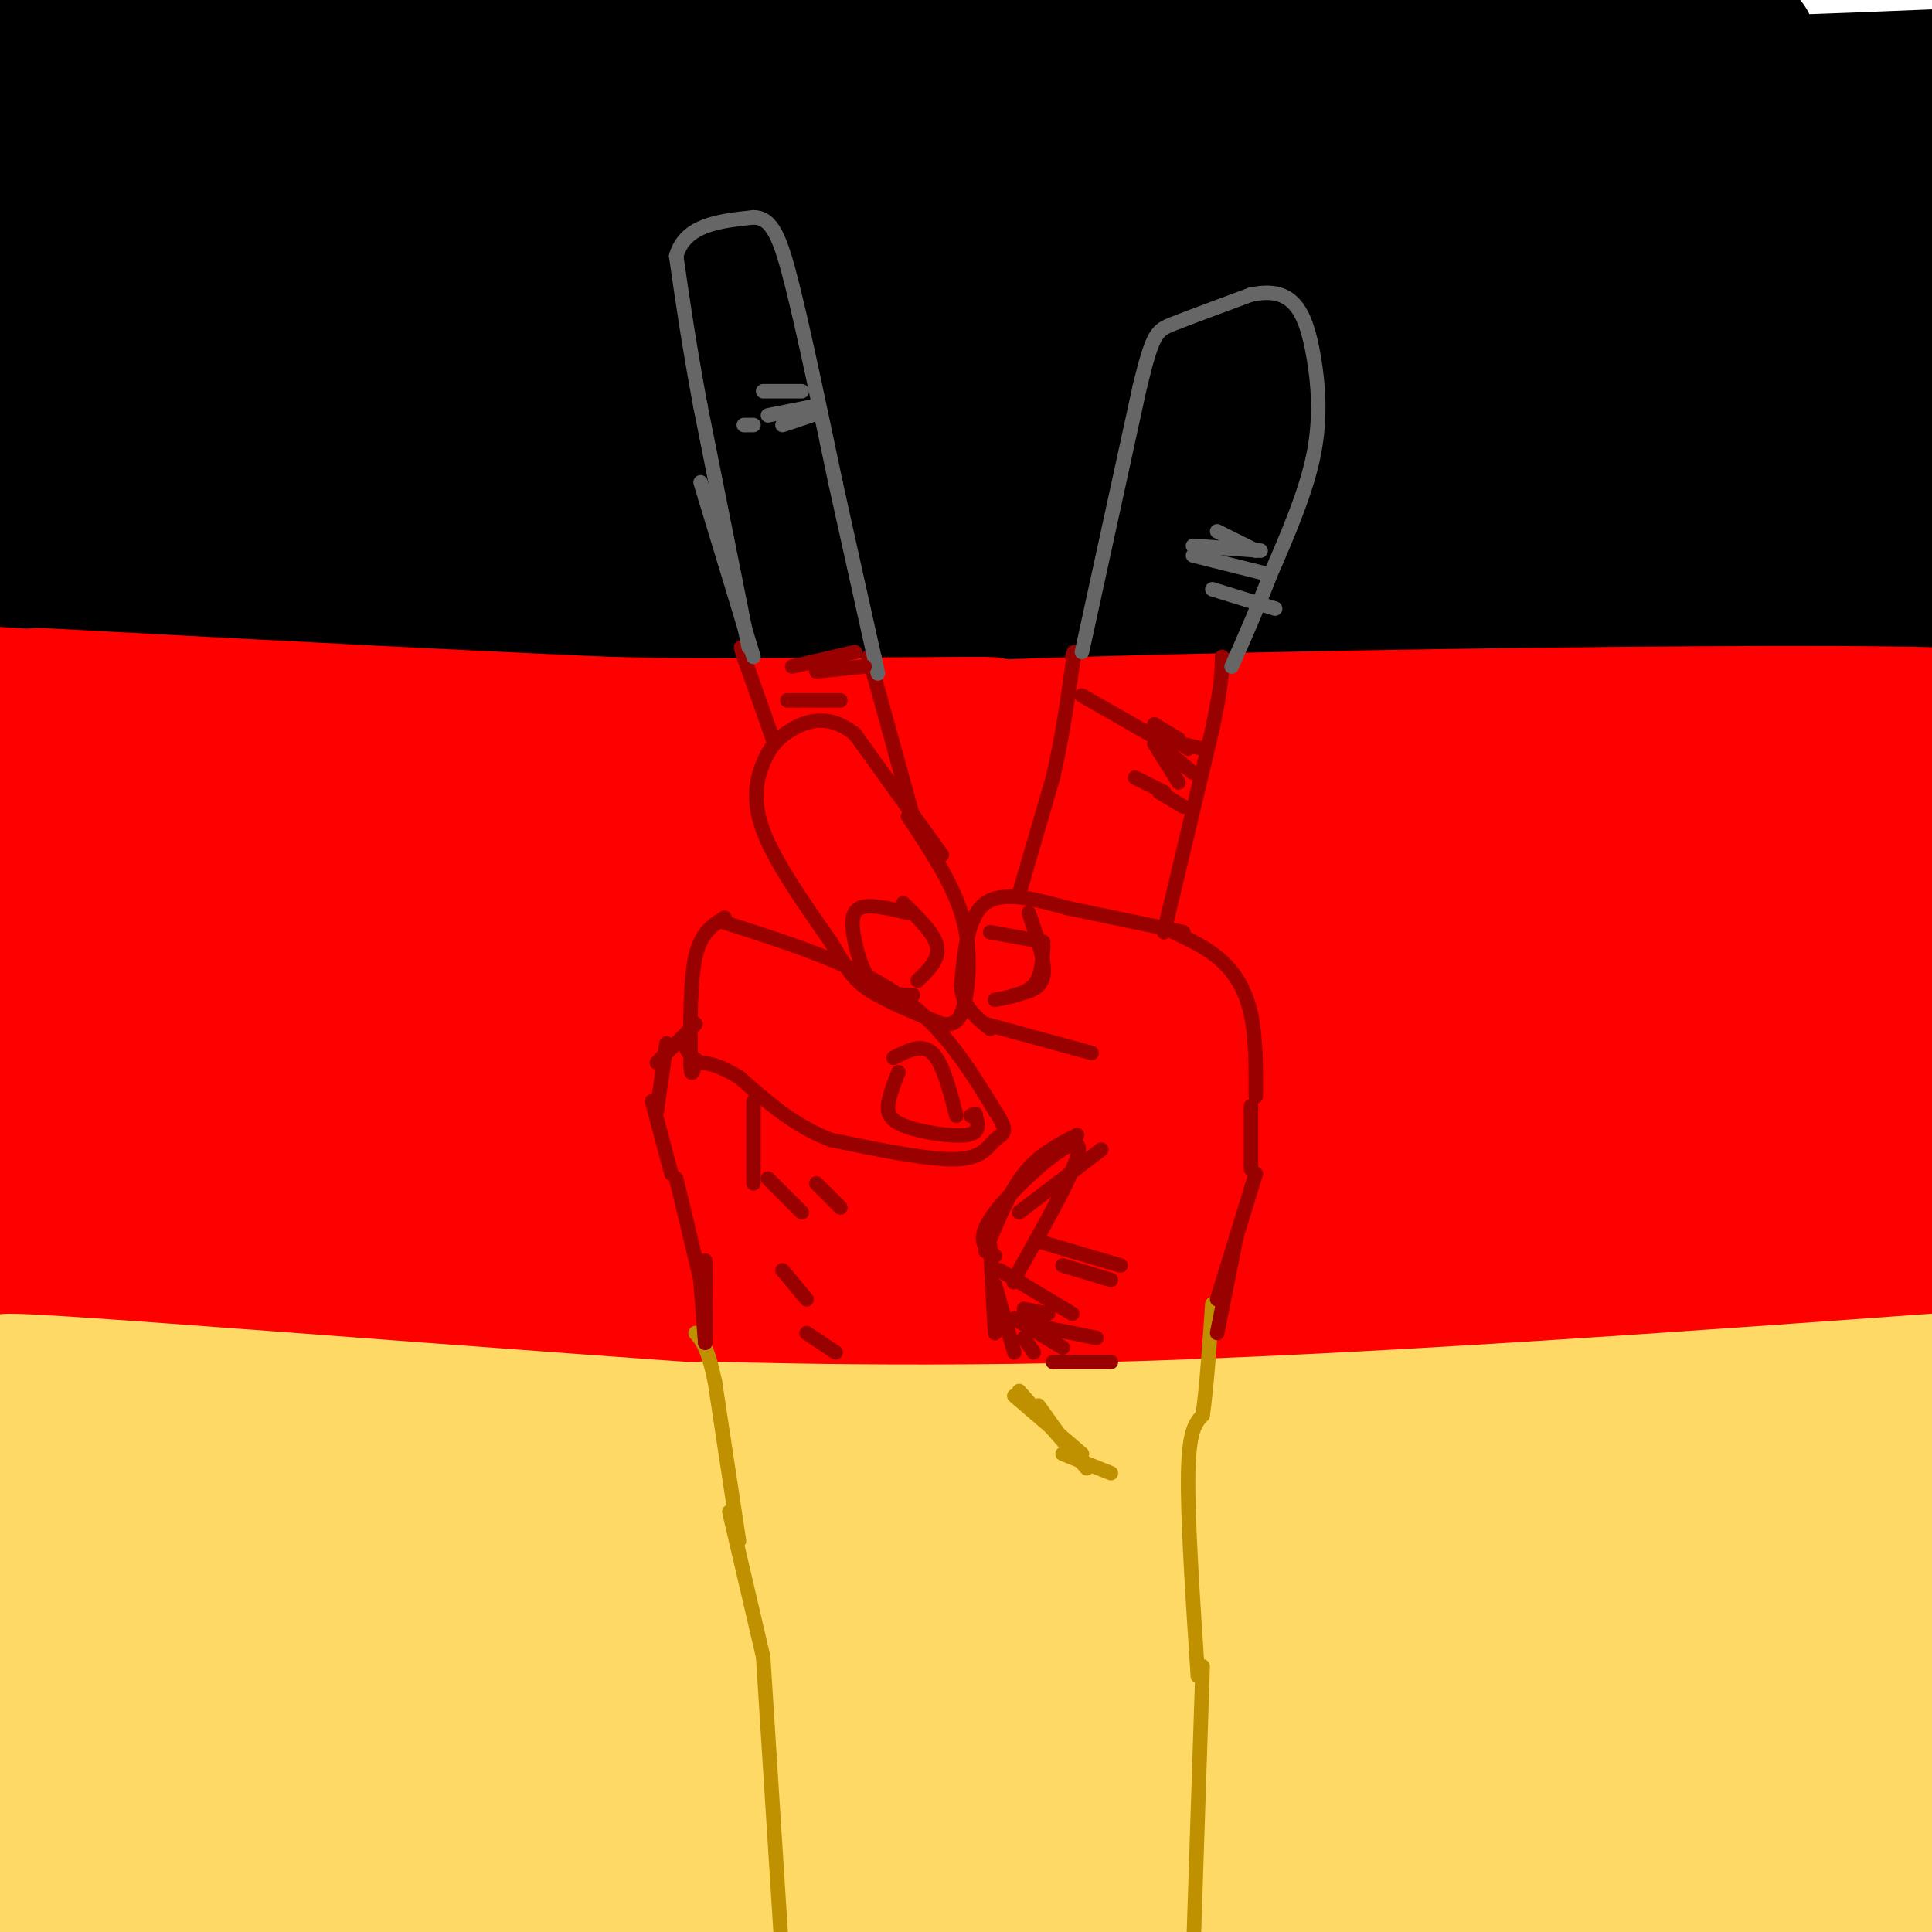 <svg viewBox='0 0 400 400' version='1.1' xmlns='http://www.w3.org/2000/svg' xmlns:xlink='http://www.w3.org/1999/xlink'><g fill='none' stroke='#000000' stroke-width='28' stroke-linecap='round' stroke-linejoin='round'><path d='M21,18c8.080,-1.704 16.160,-3.409 26,-5c9.840,-1.591 21.441,-3.070 78,-1c56.559,2.070 158.078,7.689 186,8c27.922,0.311 -17.752,-4.685 -44,-8c-26.248,-3.315 -33.071,-4.947 -76,-6c-42.929,-1.053 -121.965,-1.526 -201,-2'/><path d='M29,11c15.750,2.167 31.500,4.333 95,6c63.500,1.667 174.750,2.833 286,4'/><path d='M400,20c-50.060,1.101 -100.119,2.202 -161,0c-60.881,-2.202 -132.583,-7.708 -129,-8c3.583,-0.292 82.452,4.631 147,6c64.548,1.369 114.774,-0.815 165,-3'/><path d='M362,9c-24.077,1.494 -48.155,2.988 -103,0c-54.845,-2.988 -140.458,-10.458 -141,-9c-0.542,1.458 83.988,11.845 150,17c66.012,5.155 113.506,5.077 161,5'/><path d='M359,28c-30.667,0.750 -61.333,1.500 -124,0c-62.667,-1.500 -157.333,-5.250 -252,-9'/><path d='M27,26c52.667,4.000 105.333,8.000 170,10c64.667,2.000 141.333,2.000 218,2'/><path d='M402,35c0.000,0.000 -421.000,1.000 -421,1'/><path d='M45,46c39.167,4.250 78.333,8.500 142,9c63.667,0.500 151.833,-2.750 240,-6'/><path d='M377,52c-52.417,2.500 -104.833,5.000 -173,6c-68.167,1.000 -152.083,0.500 -236,0'/><path d='M8,71c66.167,5.083 132.333,10.167 202,11c69.667,0.833 142.833,-2.583 216,-6'/><path d='M395,78c-53.833,3.833 -107.667,7.667 -180,10c-72.333,2.333 -163.167,3.167 -254,4'/><path d='M32,118c109.583,3.750 219.167,7.500 211,7c-8.167,-0.500 -134.083,-5.250 -260,-10'/><path d='M24,115c12.644,3.044 25.289,6.089 87,9c61.711,2.911 172.489,5.689 159,5c-13.489,-0.689 -151.244,-4.844 -289,-9'/><path d='M10,118c73.449,2.782 146.899,5.564 208,6c61.101,0.436 109.854,-1.474 100,-1c-9.854,0.474 -78.315,3.330 -123,4c-44.685,0.670 -65.595,-0.848 -97,-4c-31.405,-3.152 -73.304,-7.938 -60,-7c13.304,0.938 81.813,7.599 152,10c70.187,2.401 142.054,0.543 180,-1c37.946,-1.543 41.973,-2.772 46,-4'/><path d='M393,115c-60.536,1.560 -121.071,3.119 -173,2c-51.929,-1.119 -95.250,-4.917 -78,-4c17.250,0.917 95.071,6.548 154,9c58.929,2.452 98.964,1.726 139,1'/><path d='M375,114c-116.956,-6.911 -233.911,-13.822 -237,-14c-3.089,-0.178 107.689,6.378 173,9c65.311,2.622 85.156,1.311 105,0'/><path d='M395,103c-123.643,-5.804 -247.286,-11.607 -273,-11c-25.714,0.607 46.500,7.625 79,11c32.500,3.375 25.286,3.107 56,3c30.714,-0.107 99.357,-0.054 168,0'/><path d='M391,105c-74.887,2.476 -149.774,4.952 -212,4c-62.226,-0.952 -111.792,-5.333 -111,-6c0.792,-0.667 51.940,2.381 72,4c20.060,1.619 9.030,1.810 -2,2'/></g>
<g fill='none' stroke='#ff0000' stroke-width='28' stroke-linecap='round' stroke-linejoin='round'><path d='M6,145c25.399,2.155 50.798,4.310 92,5c41.202,0.690 98.208,-0.083 106,0c7.792,0.083 -33.631,1.024 -78,0c-44.369,-1.024 -91.685,-4.012 -139,-7'/><path d='M8,144c92.435,4.982 184.869,9.964 270,10c85.131,0.036 162.958,-4.875 122,-6c-40.958,-1.125 -200.702,1.536 -217,4c-16.298,2.464 110.851,4.732 238,7'/><path d='M400,166c-59.649,5.387 -119.298,10.774 -198,11c-78.702,0.226 -176.458,-4.708 -170,-2c6.458,2.708 117.131,13.060 198,17c80.869,3.940 131.935,1.470 183,-1'/><path d='M403,191c-75.667,5.067 -151.333,10.133 -213,12c-61.667,1.867 -109.333,0.533 -140,-1c-30.667,-1.533 -44.333,-3.267 -58,-5'/><path d='M23,193c17.700,1.477 35.400,2.954 67,4c31.600,1.046 77.100,1.662 125,0c47.900,-1.662 98.200,-5.600 121,-8c22.800,-2.400 18.100,-3.262 -41,-4c-59.100,-0.738 -172.600,-1.354 -236,-3c-63.400,-1.646 -76.700,-4.323 -90,-7'/><path d='M1,171c148.022,7.933 296.044,15.867 318,15c21.956,-0.867 -82.156,-10.533 -158,-17c-75.844,-6.467 -123.422,-9.733 -171,-13'/><path d='M28,171c107.464,8.750 214.929,17.500 247,22c32.071,4.500 -11.250,4.750 -43,6c-31.750,1.250 -51.929,3.500 -94,5c-42.071,1.500 -106.036,2.250 -170,3'/><path d='M30,226c56.292,1.226 112.583,2.452 157,4c44.417,1.548 76.958,3.417 76,6c-0.958,2.583 -35.417,5.881 -90,8c-54.583,2.119 -129.292,3.060 -204,4'/><path d='M22,259c76.167,0.417 152.333,0.833 148,2c-4.333,1.167 -89.167,3.083 -174,5'/><path d='M2,266c94.111,-0.244 188.222,-0.489 205,0c16.778,0.489 -43.778,1.711 -92,1c-48.222,-0.711 -84.111,-3.356 -120,-6'/><path d='M8,261c48.931,2.665 97.862,5.329 128,7c30.138,1.671 41.482,2.348 106,0c64.518,-2.348 182.211,-7.722 147,-9c-35.211,-1.278 -223.326,1.541 -256,4c-32.674,2.459 90.093,4.560 160,4c69.907,-0.560 86.953,-3.780 104,-7'/><path d='M397,260c-5.914,0.346 -72.699,4.711 -125,6c-52.301,1.289 -90.120,-0.499 -82,-1c8.120,-0.501 62.177,0.285 106,-1c43.823,-1.285 77.411,-4.643 111,-8'/><path d='M381,256c-101.750,-0.500 -203.500,-1.000 -199,1c4.500,2.000 115.250,6.500 226,11'/><path d='M393,270c-94.917,-0.500 -189.833,-1.000 -187,-1c2.833,0.000 103.417,0.500 204,1'/><path d='M403,271c-132.083,-2.083 -264.167,-4.167 -262,-10c2.167,-5.833 138.583,-15.417 275,-25'/><path d='M397,238c-52.733,0.489 -105.467,0.978 -156,-1c-50.533,-1.978 -98.867,-6.422 -70,-9c28.867,-2.578 134.933,-3.289 241,-4'/><path d='M391,222c-90.583,-4.833 -181.167,-9.667 -179,-13c2.167,-3.333 97.083,-5.167 192,-7'/><path d='M391,198c-95.230,-0.025 -190.460,-0.050 -235,1c-44.540,1.050 -38.390,3.176 -33,5c5.390,1.824 10.019,3.345 4,4c-6.019,0.655 -22.685,0.444 15,2c37.685,1.556 129.723,4.881 96,6c-33.723,1.119 -193.207,0.034 -227,2c-33.793,1.966 58.103,6.983 150,12'/><path d='M161,230c7.867,2.444 -47.467,2.556 -85,2c-37.533,-0.556 -57.267,-1.778 -77,-3'/><path d='M12,232c0.000,0.000 38.000,2.000 38,2'/></g>
<g fill='none' stroke='#ffd966' stroke-width='28' stroke-linecap='round' stroke-linejoin='round'><path d='M15,292c-4.821,2.690 -9.643,5.381 3,8c12.643,2.619 42.750,5.167 91,7c48.250,1.833 114.643,2.952 98,0c-16.643,-2.952 -116.321,-9.976 -216,-17'/><path d='M7,296c39.951,2.803 79.902,5.606 133,6c53.098,0.394 119.344,-1.621 130,-1c10.656,0.621 -34.278,3.878 -107,0c-72.722,-3.878 -173.233,-14.890 -161,-15c12.233,-0.110 137.209,10.683 219,15c81.791,4.317 120.395,2.159 159,0'/><path d='M380,301c32.606,-0.091 34.621,-0.317 12,0c-22.621,0.317 -69.878,1.178 -123,0c-53.122,-1.178 -112.110,-4.394 -122,-5c-9.890,-0.606 29.317,1.398 82,0c52.683,-1.398 118.841,-6.199 185,-11'/><path d='M400,291c-33.970,3.958 -67.940,7.917 -114,9c-46.060,1.083 -104.208,-0.708 -88,1c16.208,1.708 106.774,6.917 156,9c49.226,2.083 57.113,1.042 65,0'/><path d='M386,311c-113.453,-0.163 -226.905,-0.326 -271,0c-44.095,0.326 -18.832,1.143 -15,2c3.832,0.857 -13.767,1.756 0,4c13.767,2.244 58.899,5.835 80,8c21.101,2.165 18.172,2.904 57,1c38.828,-1.904 119.414,-6.452 200,-11'/><path d='M360,329c2.665,1.718 5.330,3.435 -57,6c-62.330,2.565 -189.656,5.976 -231,9c-41.344,3.024 3.292,5.660 37,9c33.708,3.340 56.488,7.383 106,10c49.512,2.617 125.756,3.809 202,5'/><path d='M357,377c-33.429,1.321 -66.857,2.643 -114,1c-47.143,-1.643 -108.000,-6.250 -112,-6c-4.000,0.250 48.857,5.357 106,9c57.143,3.643 118.571,5.821 180,8'/><path d='M349,400c-123.236,-4.181 -246.473,-8.362 -278,-8c-31.527,0.362 28.654,5.268 46,8c17.346,2.732 -8.144,3.289 47,1c55.144,-2.289 190.924,-7.424 180,-8c-10.924,-0.576 -168.550,3.407 -255,4c-86.450,0.593 -101.725,-2.203 -117,-5'/><path d='M8,400c48.500,2.137 97.000,4.274 154,2c57.000,-2.274 122.500,-8.958 161,-12c38.500,-3.042 50.000,-2.440 -10,-3c-60.000,-0.560 -191.500,-2.280 -323,-4'/><path d='M7,384c77.000,3.167 154.000,6.333 222,5c68.000,-1.333 127.000,-7.167 186,-13'/><path d='M387,369c-63.470,1.006 -126.940,2.012 -187,0c-60.060,-2.012 -116.708,-7.042 -97,-8c19.708,-0.958 115.774,2.155 181,1c65.226,-1.155 99.613,-6.577 134,-12'/><path d='M383,344c-105.333,-2.750 -210.667,-5.500 -205,-6c5.667,-0.500 122.333,1.250 239,3'/><path d='M381,340c-153.429,-0.252 -306.858,-0.504 -363,0c-56.142,0.504 -14.997,1.764 10,4c24.997,2.236 33.845,5.448 104,9c70.155,3.552 201.616,7.443 183,6c-18.616,-1.443 -187.308,-8.222 -356,-15'/><path d='M15,355c113.167,3.583 226.333,7.167 219,8c-7.333,0.833 -135.167,-1.083 -263,-3'/><path d='M12,358c34.738,-2.054 69.477,-4.109 89,-6c19.523,-1.891 23.831,-3.620 35,-7c11.169,-3.380 29.200,-8.411 31,-12c1.800,-3.589 -12.631,-5.735 -17,-7c-4.369,-1.265 1.323,-1.647 -27,-3c-28.323,-1.353 -90.662,-3.676 -153,-6'/><path d='M35,323c58.333,3.417 116.667,6.833 108,5c-8.667,-1.833 -84.333,-8.917 -160,-16'/></g>
<g fill='none' stroke='#bf9000' stroke-width='3' stroke-linecap='round' stroke-linejoin='round'><path d='M158,343c0.000,0.000 4.000,63.000 4,63'/><path d='M249,345c0.000,0.000 -2.000,61.000 -2,61'/><path d='M158,343c0.000,0.000 -7.000,-30.000 -7,-30'/><path d='M153,319c0.000,0.000 -5.000,-33.000 -5,-33'/><path d='M148,286c-1.500,-7.167 -2.750,-8.583 -4,-10'/><path d='M248,347c-1.083,-16.500 -2.167,-33.000 -2,-42c0.167,-9.000 1.583,-10.500 3,-12'/><path d='M249,293c0.833,-5.833 1.417,-14.417 2,-23'/><path d='M215,291c0.000,0.000 5.000,7.000 5,7'/><path d='M211,288c0.000,0.000 14.000,16.000 14,16'/><path d='M210,289c0.000,0.000 14.000,12.000 14,12'/><path d='M220,301c0.000,0.000 10.000,4.000 10,4'/></g>
<g fill='none' stroke='#990000' stroke-width='3' stroke-linecap='round' stroke-linejoin='round'><path d='M252,276c0.000,0.000 4.000,-20.000 4,-20'/><path d='M252,269c0.000,0.000 8.000,-26.000 8,-26'/><path d='M259,242c0.000,0.000 0.000,-13.000 0,-13'/><path d='M260,227c0.022,-6.089 0.044,-12.178 -1,-17c-1.044,-4.822 -3.156,-8.378 -6,-11c-2.844,-2.622 -6.422,-4.311 -10,-6'/><path d='M245,193c0.000,0.000 -24.000,-5.000 -24,-5'/><path d='M221,188c-6.667,-1.833 -13.333,-3.667 -17,-1c-3.667,2.667 -4.333,9.833 -5,17'/><path d='M199,204c0.167,4.333 3.083,6.667 6,9'/><path d='M204,212c0.000,0.000 22.000,6.000 22,6'/><path d='M195,177c0.000,0.000 -18.000,-25.000 -18,-25'/><path d='M177,152c-5.410,-4.368 -9.935,-2.789 -13,-1c-3.065,1.789 -4.671,3.789 -6,7c-1.329,3.211 -2.380,7.632 0,14c2.380,6.368 8.190,14.684 14,23'/><path d='M172,195c3.289,5.489 4.511,7.711 8,10c3.489,2.289 9.244,4.644 15,7'/><path d='M195,212c3.381,0.500 4.333,-1.750 5,-6c0.667,-4.250 1.048,-10.500 -1,-17c-2.048,-6.500 -6.524,-13.250 -11,-20'/><path d='M150,191c13.333,4.250 26.667,8.500 36,15c9.333,6.500 14.667,15.250 20,24'/><path d='M206,230c3.262,4.786 1.417,4.750 0,6c-1.417,1.250 -2.405,3.786 -8,4c-5.595,0.214 -15.798,-1.893 -26,-4'/><path d='M172,236c-7.500,-2.833 -13.250,-7.917 -19,-13'/><path d='M153,223c-4.500,-2.667 -6.250,-2.833 -8,-3'/><path d='M145,220c-1.833,-1.000 -2.417,-2.000 -3,-3'/><path d='M150,190c-2.417,1.500 -4.833,3.000 -6,8c-1.167,5.000 -1.083,13.500 -1,22'/><path d='M143,220c0.000,3.667 0.500,1.833 1,0'/><path d='M146,278c-0.500,-6.500 -1.000,-13.000 -1,-13c0.000,0.000 0.500,6.500 1,13'/><path d='M146,278c0.167,-0.667 0.083,-8.833 0,-17'/><path d='M146,269c0.000,0.000 -6.000,-25.000 -6,-25'/><path d='M139,243c0.000,0.000 -4.000,-15.000 -4,-15'/><path d='M136,230c0.000,0.000 2.000,-14.000 2,-14'/><path d='M136,220c0.000,0.000 8.000,-8.000 8,-8'/><path d='M205,258c0.000,0.000 1.000,18.000 1,18'/><path d='M206,266c0.000,0.000 4.000,14.000 4,14'/><path d='M212,277c0.000,0.000 2.000,3.000 2,3'/><path d='M212,271c0.000,0.000 5.000,1.000 5,1'/><path d='M212,274c0.000,0.000 15.000,3.000 15,3'/><path d='M218,282c0.000,0.000 12.000,0.000 12,0'/><path d='M207,263c0.000,0.000 15.000,9.000 15,9'/><path d='M215,257c0.000,0.000 17.000,5.000 17,5'/><path d='M220,262c0.000,0.000 10.000,3.000 10,3'/><path d='M210,273c0.000,0.000 10.000,6.000 10,6'/><path d='M241,193c0.000,0.000 10.000,-42.000 10,-42'/><path d='M251,151c2.000,-9.500 2.000,-12.250 2,-15'/><path d='M211,185c0.000,0.000 7.000,-24.000 7,-24'/><path d='M218,161c1.833,-7.833 2.917,-15.417 4,-23'/><path d='M222,138c0.667,-4.167 0.333,-3.083 0,-2'/><path d='M189,169c0.000,0.000 -8.000,-29.000 -8,-29'/><path d='M181,140c-1.500,-5.333 -1.250,-4.167 -1,-3'/><path d='M160,153c0.000,0.000 -6.000,-17.000 -6,-17'/><path d='M154,136c-1.000,-3.000 -0.500,-2.000 0,-1'/></g>
<g fill='none' stroke='#666666' stroke-width='3' stroke-linecap='round' stroke-linejoin='round'><path d='M156,136c0.000,0.000 -10.000,-33.000 -10,-33'/><path d='M146,103c-1.667,-5.500 -0.833,-2.750 0,0'/><path d='M155,134c0.000,0.000 -10.000,-50.000 -10,-50'/><path d='M145,84c-2.500,-13.500 -3.750,-22.250 -5,-31'/><path d='M140,53c1.833,-6.500 8.917,-7.250 16,-8'/><path d='M156,45c3.867,0.044 5.533,4.156 8,14c2.467,9.844 5.733,25.422 9,41'/><path d='M173,100c2.833,12.833 5.417,24.417 8,36'/><path d='M181,136c1.333,6.000 0.667,3.000 0,0'/><path d='M224,135c0.000,0.000 12.000,-55.000 12,-55'/><path d='M236,80c2.711,-11.178 3.489,-11.622 7,-13c3.511,-1.378 9.756,-3.689 16,-6'/><path d='M259,61c4.300,-0.903 7.049,-0.159 9,2c1.951,2.159 3.102,5.735 4,11c0.898,5.265 1.542,12.219 0,20c-1.542,7.781 -5.271,16.391 -9,25'/><path d='M263,119c-2.833,7.333 -5.417,13.167 -8,19'/><path d='M263,119c0.000,0.000 -16.000,-4.000 -16,-4'/><path d='M261,114c0.000,0.000 -14.000,-1.000 -14,-1'/><path d='M260,114c0.000,0.000 -8.000,-4.000 -8,-4'/><path d='M264,126c0.000,0.000 -13.000,-4.000 -13,-4'/><path d='M168,86c0.000,0.000 -6.000,2.000 -6,2'/><path d='M166,81c0.000,0.000 -8.000,0.000 -8,0'/><path d='M169,84c0.000,0.000 -10.000,2.000 -10,2'/><path d='M156,88c0.000,0.000 -2.000,0.000 -2,0'/></g>
<g fill='none' stroke='#990000' stroke-width='3' stroke-linecap='round' stroke-linejoin='round'><path d='M177,135c0.000,0.000 -13.000,3.000 -13,3'/><path d='M179,138c0.000,0.000 -10.000,1.000 -10,1'/><path d='M174,145c0.000,0.000 -11.000,0.000 -11,0'/><path d='M240,153c0.000,0.000 9.000,2.000 9,2'/><path d='M239,150c0.000,0.000 5.000,3.000 5,3'/><path d='M224,144c0.000,0.000 14.000,8.000 14,8'/><path d='M239,150c0.000,0.000 7.000,5.000 7,5'/><path d='M241,155c0.000,0.000 6.000,5.000 6,5'/><path d='M235,161c0.000,0.000 6.000,3.000 6,3'/><path d='M240,164c0.000,0.000 5.000,3.000 5,3'/><path d='M239,154c0.000,0.000 5.000,8.000 5,8'/><path d='M216,196c-0.167,3.083 -0.333,6.167 -2,8c-1.667,1.833 -4.833,2.417 -8,3'/><path d='M210,206c2.750,-0.583 5.500,-1.167 6,-4c0.500,-2.833 -1.250,-7.917 -3,-13'/><path d='M216,195c0.000,0.000 -11.000,-2.000 -11,-2'/><path d='M188,189c-4.042,-0.958 -8.083,-1.917 -10,-1c-1.917,0.917 -1.708,3.708 -1,7c0.708,3.292 1.917,7.083 4,9c2.083,1.917 5.042,1.958 8,2'/><path d='M187,187c3.250,3.167 6.500,6.333 7,9c0.500,2.667 -1.750,4.833 -4,7'/><path d='M186,222c-0.810,2.054 -1.619,4.107 -2,6c-0.381,1.893 -0.333,3.625 3,5c3.333,1.375 9.952,2.393 13,2c3.048,-0.393 2.524,-2.196 2,-4'/><path d='M202,231c0.167,-0.667 -0.417,-0.333 -1,0'/><path d='M185,219c2.917,-1.500 5.833,-3.000 8,-1c2.167,2.000 3.583,7.500 5,13'/><path d='M156,228c0.000,0.000 0.000,17.000 0,17'/><path d='M159,244c0.000,0.000 7.000,7.000 7,7'/><path d='M169,245c0.000,0.000 5.000,5.000 5,5'/><path d='M162,263c0.000,0.000 5.000,6.000 5,6'/><path d='M167,276c0.000,0.000 6.000,4.000 6,4'/><path d='M206,260c-2.156,-1.667 -4.311,-3.333 0,-9c4.311,-5.667 15.089,-15.333 17,-14c1.911,1.333 -5.044,13.667 -12,26'/><path d='M211,263c-2.000,4.333 -1.000,2.167 0,0'/><path d='M204,259c2.417,-6.000 4.833,-12.000 8,-16c3.167,-4.000 7.083,-6.000 11,-8'/><path d='M211,251c0.000,0.000 17.000,-13.000 17,-13'/></g>
</svg>
